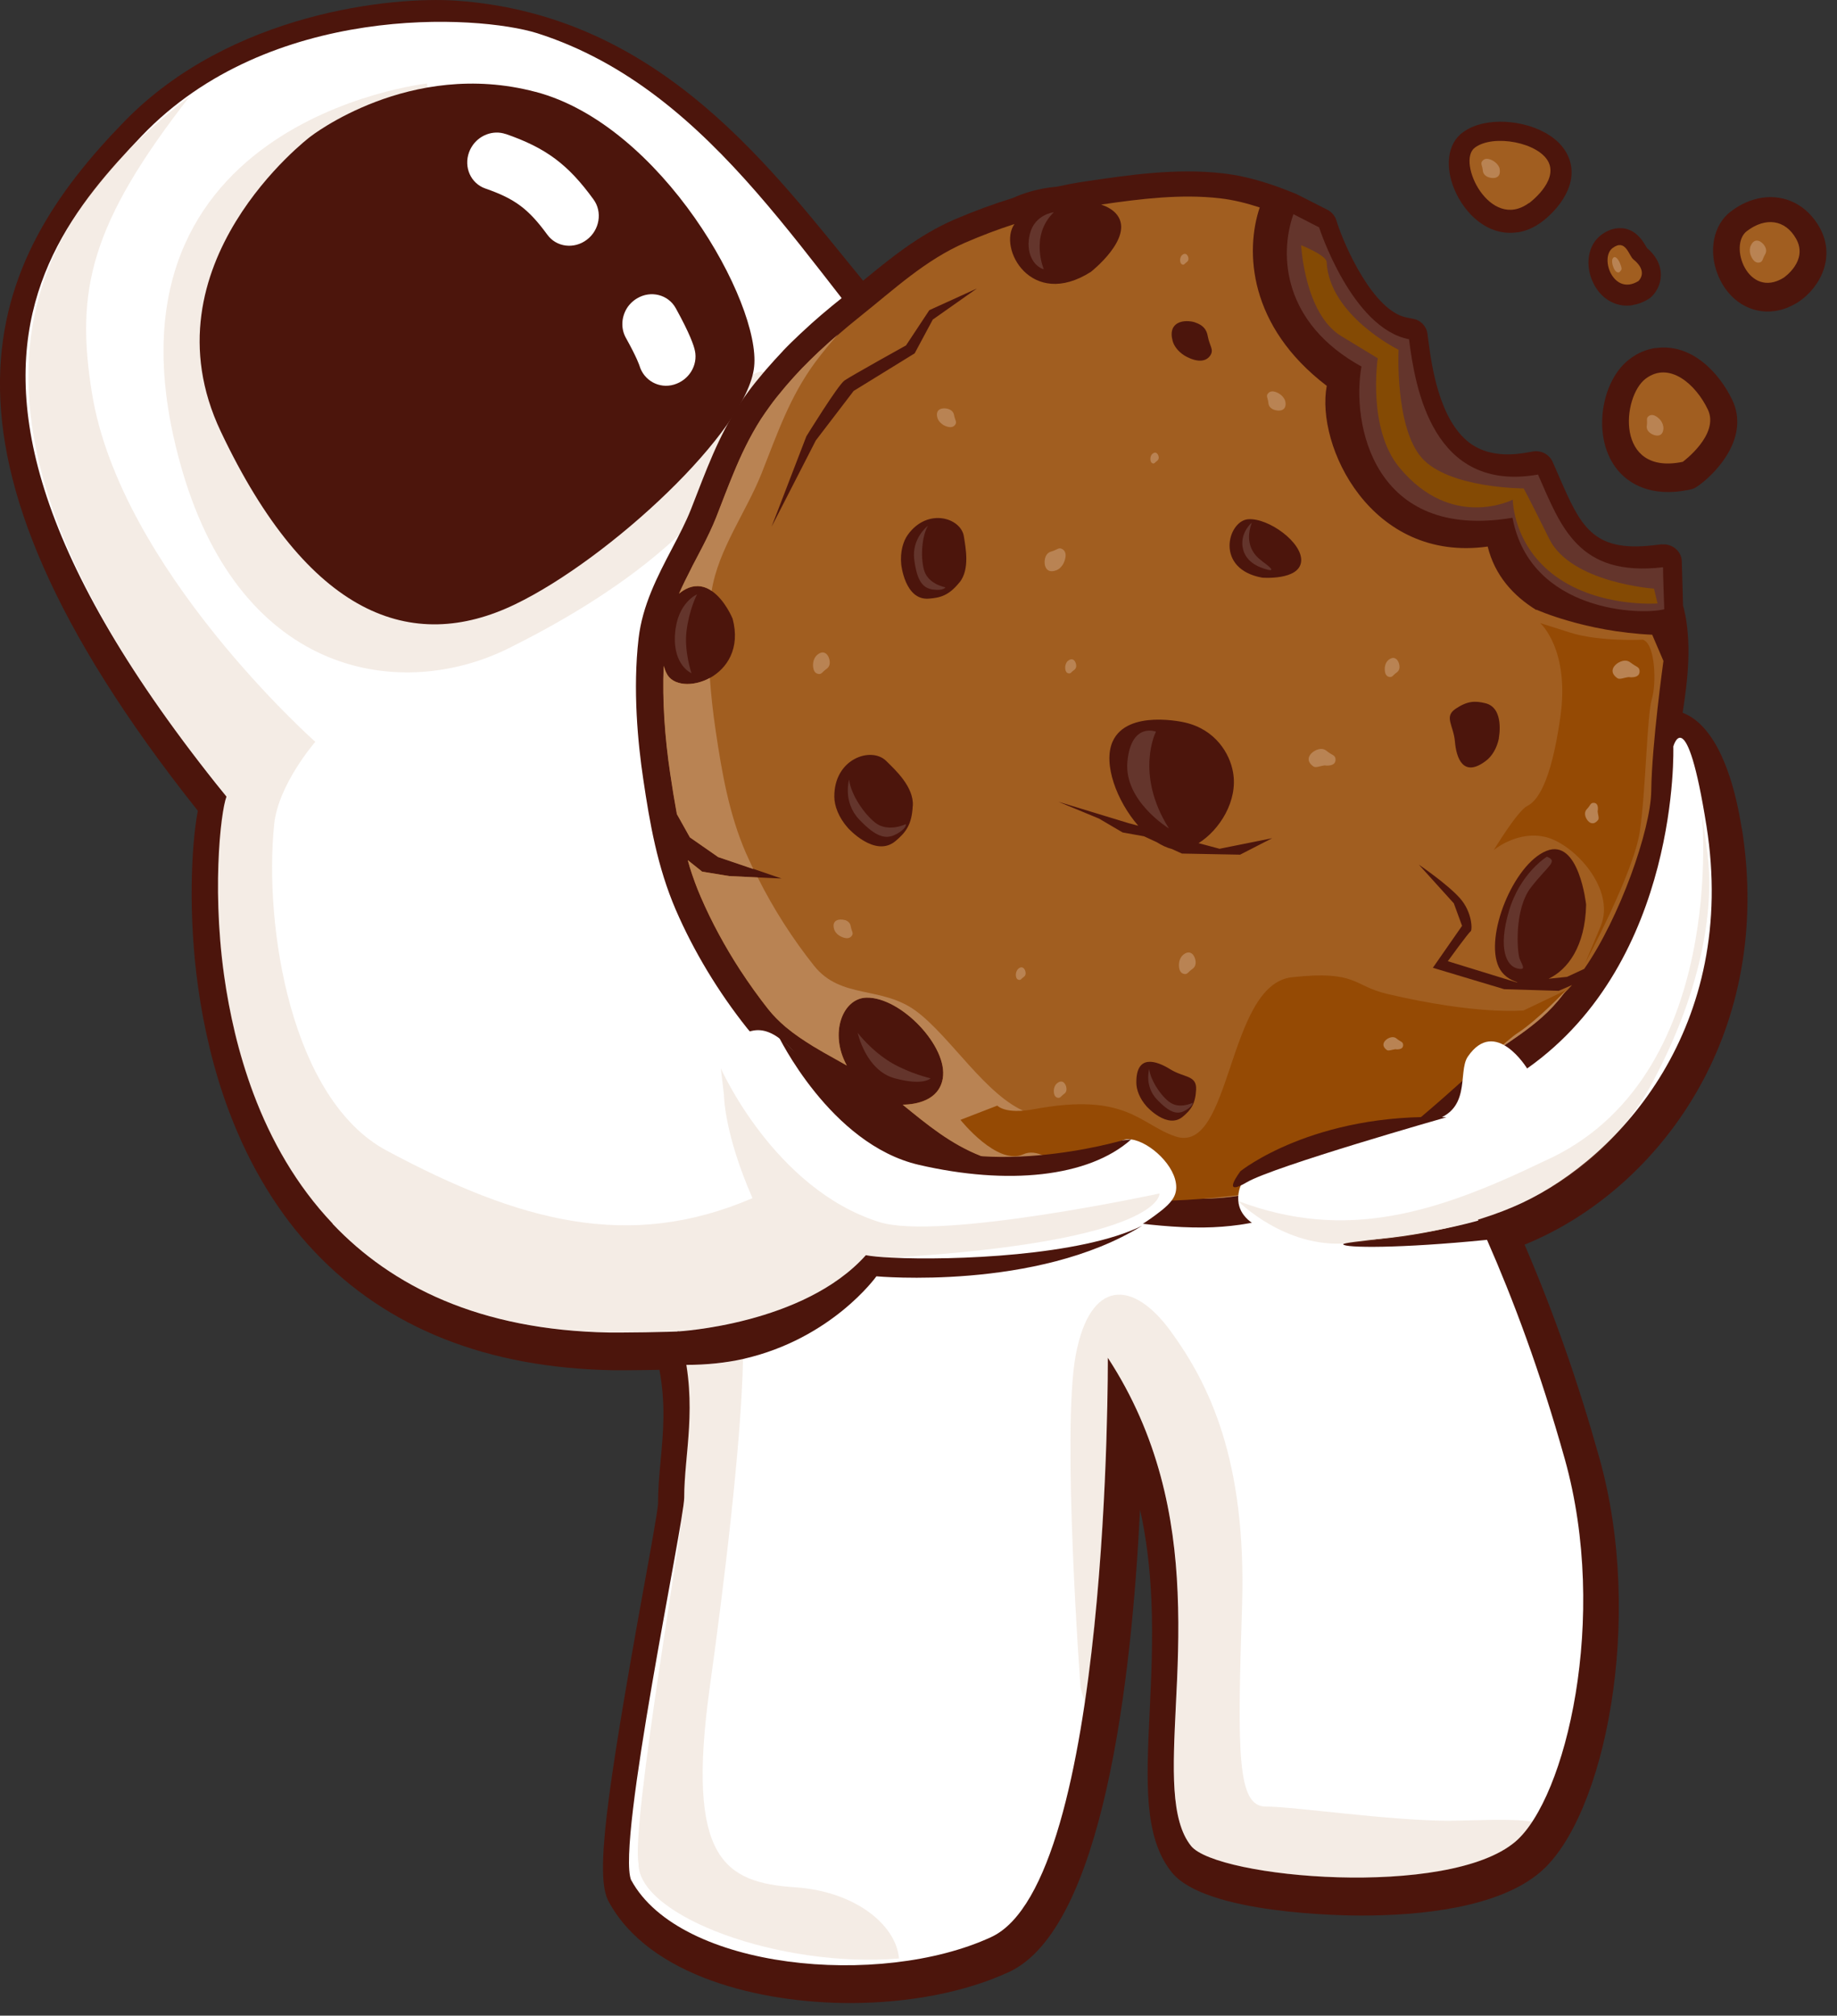 <svg width="134" height="147" viewBox="0 0 134 147" fill="none" xmlns="http://www.w3.org/2000/svg">
<rect x="0" y="0" width="134" height="147" fill="#333333" stroke="none"/>
<g clip-path="url(#clip0_401_2)">
<path d="M127.05 60.42C126.14 54.65 124.11 51.79 121.68 51.79C120.45 51.79 120.61 52.98 120.23 54.37C120.17 54.59 120.14 54.81 120.15 55.04C120.15 55.18 120.43 67.99 112.02 75.37C111.26 74.74 110.28 74.21 109.11 74.21C108.14 74.21 106.74 74.57 105.55 76.31C105.21 76.81 105.04 77.35 104.94 77.86C100.48 69.38 88.35 47.04 77.78 34.03C76.12 31.99 73.96 30.84 72.22 29.91C71.14 29.34 70.13 28.8 69.6 28.23C67.49 25.96 65.33 23.35 63.04 20.57C56.42 12.54 48.31 1.12 33.31 0.05C28.62 -0.28 16.83 0.91 9.09 8.84C-0.83 19.01 -7.01 32.15 14.43 59.13C13.93 61.8 13.73 66.85 14.45 71.99C14.66 73.49 14.94 74.96 15.28 76.37C15.67 78 16.15 79.58 16.71 81.06C18.22 85.07 20.32 88.52 22.96 91.3C28.24 96.87 35.56 99.77 44.74 99.93C45.01 99.93 45.73 99.93 45.73 99.93C46.54 99.93 47.33 99.91 48.1 99.9C48.57 102.37 48.38 104.48 48.19 106.52C48.09 107.56 48 108.64 48 109.67C47.97 110.22 47.45 113.1 46.94 115.89C44.11 131.51 43.52 136.58 44.3 138.47C44.33 138.54 44.36 138.61 44.4 138.68C47.35 144.13 55.43 146.08 62.01 146.08C66.32 146.08 70.44 145.28 73.59 143.82C80.47 140.65 82.55 122.48 83.16 110.09C83.62 112.15 83.89 114.35 83.99 116.73C84.11 119.58 83.98 122.38 83.86 124.88C83.62 129.97 83.42 133.99 85.47 136.54C87.92 139.61 98.12 139.7 99.28 139.7C103.56 139.7 109.3 139.15 112.37 136.52C117.03 132.53 119.99 118.17 116.67 106.34C115.12 100.81 113.37 95.8 111.21 90.77C111.6 90.61 111.97 90.45 112.33 90.28C121.35 86.05 129.4 75.17 127.06 60.4L127.05 60.42Z" fill="#4C150C"/>
<path style="mix-blend-mode:color-dodge" d="M84.67 50.58C84.67 60.53 76.6 68.6 66.65 68.6C56.7 68.6 48.63 60.53 48.63 50.58C48.63 40.63 56.7 32.56 66.65 32.56C76.6 32.56 84.67 40.63 84.67 50.58Z" fill="url(#paint0_radial_401_2)"/>
<path d="M46.04 137.11C49.59 143.66 64.21 145.01 72.3 141.27C81.01 137.25 80.81 99.02 80.81 99.02C84.52 104.7 85.67 110.63 85.9 116.13C86.03 119.08 85.9 121.89 85.77 124.44C85.55 129.01 85.37 132.73 86.88 134.62C88.76 136.97 105.67 138.48 110.55 134.3C114.21 131.16 117.38 117.99 114.15 106.43C112.32 99.9 110.35 94.7 108.47 90.42C102.06 91.06 98.09 91.01 97.98 90.75C97.88 90.53 103.34 90.29 107.84 89.01C107.27 87.76 106.72 86.59 106.19 85.48C105.58 84.21 104.99 83.04 104.44 81.93C102.13 77.31 87.66 49.66 75.68 34.91C73.26 31.94 69.41 31.17 67.6 29.23C59.18 20.21 52.37 6.63 39.18 2.42C34.81 1.06 19.66 0.17 10.35 9.9C1.04 19.63 -10.73 34.81 36.51 79.19C53.91 95.54 49.91 102.76 49.91 109.23C49.91 110.96 44.94 134.48 46.04 137.12V137.11Z" fill="white"/>
<path opacity="0.15" d="M31.15 6.09C31.15 6.09 5.85 8.87 13.3 34.34C17.72 49.45 29.36 51.12 37.1 47.28C44.17 43.77 54.43 37.34 55.82 28.33C56.57 23.43 49.82 35.03 41.03 30.7C32.88 26.68 31.15 6.09 31.15 6.09V6.09Z" fill="#B98353"/>
<path d="M39.07 6.7C48.27 9.12 55.51 22.09 55.01 26.75C54.52 31.41 44.48 40.74 37.58 44.07C30.04 47.71 22.48 44.94 16.1 31.46C10.34 19.29 22.62 9.98 22.62 9.98C22.62 9.98 29.87 4.27 39.06 6.7H39.07ZM36.9 9.78C35.96 9.45 34.91 9.87 34.4 10.72C34.33 10.83 34.27 10.96 34.22 11.09C33.81 12.19 34.34 13.38 35.41 13.75C37.57 14.5 38.54 15.23 39.92 17.11C40.58 18.03 41.88 18.19 42.81 17.48C43.74 16.78 43.96 15.45 43.29 14.54C41.44 11.99 39.83 10.79 36.89 9.77L36.9 9.78ZM50.69 25.58C50.62 25.22 50.33 24.35 49.29 22.47C48.74 21.48 47.47 21.16 46.47 21.76C46.15 21.95 45.89 22.21 45.71 22.51C45.33 23.15 45.28 23.96 45.65 24.63C46.47 26.1 46.64 26.65 46.65 26.68C46.97 27.75 48.08 28.37 49.16 28.05C50.25 27.73 50.92 26.65 50.69 25.57V25.58Z" fill="#4C150C"/>
<path d="M121.28 39.69L120.57 39.77C116.14 40.28 115.28 38.32 113.72 34.74L113.26 33.69C113.02 33.15 112.45 32.84 111.87 32.92C111.86 32.92 111.19 33.04 111.09 33.05C109.49 33.29 108.18 33.03 107.2 32.3C104.94 30.59 104.42 26.55 104.19 24.83L104.13 24.36C104.06 23.8 103.64 23.35 103.08 23.25L102.62 23.16C100.17 22.69 98.09 17.94 97.56 16.32L97.48 16.06C97.37 15.73 97.14 15.46 96.83 15.3L94.66 14.2C94.66 14.2 94.59 14.17 94.56 14.15C93.05 13.53 91.23 12.87 89.18 12.64C85.77 12.25 82.27 12.77 79.18 13.23C78.5 13.33 77.8 13.46 77.05 13.62C76.85 13.64 76.65 13.66 76.45 13.69C75.53 13.83 74.64 14.09 73.88 14.44C72.45 14.88 71.02 15.41 69.62 16.01C67.01 17.14 64.92 18.86 62.91 20.51C62.45 20.89 61.98 21.27 61.51 21.65C60.39 22.54 59.4 23.38 58.49 24.24L58.38 24.34C57.96 24.74 57.54 25.14 57.15 25.55L57.08 25.63C56.7 26.03 56.32 26.45 55.91 26.92L55.68 27.19C55.25 27.7 54.9 28.13 54.58 28.57C52.81 30.96 51.86 33.39 50.84 36.02C50.7 36.39 50.55 36.77 50.4 37.15C50.04 38.06 49.55 39 49.03 39.99C47.96 42.03 46.86 44.14 46.58 46.57C46.15 50.3 46.53 54.2 46.92 56.81C47.4 60.05 47.95 63.22 49.29 66.34C50.59 69.35 52.39 72.34 54.5 74.99C55.99 76.86 58.04 78.02 60.02 79.13L60.34 79.31C61.22 80.64 62.58 81.73 64.28 82.48L64.36 82.52C64.47 82.57 64.59 82.6 64.71 82.62H64.77C64.77 82.62 64.94 82.65 65.11 82.66C66.79 84.02 68.54 85.38 70.81 86.28C71.18 86.43 71.56 86.57 71.93 86.71C72.75 87.02 73.5 87.28 74.24 87.52C75.52 87.93 76.7 88.25 77.87 88.49C78.29 88.58 78.7 88.65 79.12 88.72C79.54 88.79 79.97 88.85 80.4 88.9C80.81 88.95 81.76 89.06 81.76 89.06C83.7 89.3 85.71 89.54 87.78 89.52C88.73 89.51 89.6 89.44 90.45 89.32C91.3 89.2 92.16 89 93.07 88.74C95.04 88.17 96.87 87.35 98.66 86.56L98.77 86.51C99.17 86.33 99.56 86.16 99.95 85.99C100.36 85.81 100.78 85.6 101.2 85.37C101.58 85.15 101.96 84.92 102.36 84.65C103.02 84.21 103.68 83.7 104.45 83.05C104.77 82.78 105.09 82.5 105.42 82.22L106.06 81.65C106.75 81.04 107.41 80.45 108.07 79.93C108.36 79.7 108.64 79.49 108.93 79.28C109.43 78.92 109.93 78.59 110.44 78.24C111.2 77.73 111.99 77.2 112.76 76.61C113.94 75.7 114.83 74.81 115.57 73.81L115.7 73.63C117.92 70.61 119.52 67.83 120.59 65.14C121.57 62.66 121.78 60.27 122 57.69C122.06 56.98 122.12 56.26 122.21 55.53C122.3 54.72 122.44 53.84 122.58 52.99C122.98 50.49 123.4 47.9 123.01 45.29C122.97 45 122.9 44.71 122.84 44.43L122.82 44.34L122.77 44.17C122.75 43.54 122.73 42.73 122.7 41.69L122.68 40.97C122.68 40.6 122.51 40.26 122.23 40.02C121.95 39.78 121.59 39.67 121.22 39.71L121.28 39.69Z" fill="#4C150C"/>
<path d="M110.68 16.95C111.29 16.86 111.88 16.61 112.44 16.2C113.61 15.34 115.33 13.35 114.35 11.31C113.46 9.45 110.65 8.63 108.56 8.94C107.81 9.05 107.17 9.3 106.67 9.68C105.61 10.48 105.38 12.1 106.09 13.81C106.84 15.6 108.55 17.26 110.68 16.94V16.95Z" fill="#4C150C"/>
<path d="M132.72 16.57C131.81 14.97 130.25 14.17 128.54 14.42C127.75 14.54 126.98 14.87 126.26 15.42C124.97 16.39 124.59 18.33 125.34 20.12C126.1 21.93 127.73 22.94 129.49 22.68C130.05 22.6 130.59 22.39 131.19 22.02C132.85 20.9 133.91 18.67 132.72 16.57V16.57Z" fill="#4C150C"/>
<path d="M119.08 22.25C119.47 22.19 119.86 22.05 120.26 21.8C120.31 21.77 120.38 21.72 120.42 21.68C120.78 21.37 121.16 20.76 121.15 20.02C121.15 19.52 120.96 18.79 120.14 18.09C120.12 18.06 120.11 18.03 120.09 18.01C119.85 17.59 119.21 16.46 117.87 16.66C117.5 16.72 117.15 16.87 116.79 17.14C115.88 17.83 115.61 19.19 116.14 20.46C116.68 21.74 117.83 22.45 119.07 22.26L119.08 22.25Z" fill="#4C150C"/>
<path d="M120.75 25.38C120.08 25.48 119.44 25.75 118.87 26.19C117.06 27.55 116.33 30.79 117.3 33.11C118.16 35.17 120.18 36.18 122.68 35.81C122.83 35.79 122.99 35.76 123.16 35.73L123.3 35.7C123.48 35.66 123.65 35.59 123.8 35.48L123.92 35.4C125.41 34.31 127.6 31.77 126.36 29.17C125.41 27.18 123.38 25 120.76 25.39L120.75 25.38Z" fill="#4C150C"/>
<path d="M111.53 14.82C111.53 14.82 113.65 13.27 112.96 11.83C112.27 10.4 108.94 9.75 107.58 10.77C106.22 11.79 108.68 16.88 111.52 14.81L111.53 14.82Z" fill="#A15E20"/>
<path d="M131.01 17.4C130.22 16.01 128.79 15.82 127.43 16.85C126.06 17.88 127.51 21.84 130.1 20.26C130.1 20.26 131.94 19.03 131.01 17.4Z" fill="#A15E20"/>
<path d="M119.51 20.5C119.51 20.5 120.28 19.83 119.15 18.92C118.81 18.65 118.59 17.37 117.63 18.09C116.67 18.81 117.69 21.61 119.51 20.5V20.5Z" fill="#A15E20"/>
<path d="M120.04 27.62C118.31 28.92 117.8 34.71 122.75 33.68C122.75 33.68 125.45 31.7 124.58 29.87C123.71 28.04 121.77 26.31 120.04 27.62V27.62Z" fill="#A15E20"/>
<path d="M112.07 44.49C110.41 43.47 109.04 41.98 108.52 39.86C99.99 41.05 95.96 32.49 96.78 28.14C91.06 23.78 90.82 18.31 91.89 15.13C90.94 14.82 89.97 14.57 88.97 14.46C86.17 14.14 83.24 14.49 80.32 14.92C80.83 15.09 81.24 15.34 81.5 15.69C82.73 17.36 79.57 19.83 79.57 19.83C75.22 22.59 72.76 18.09 74 16.34C72.78 16.73 71.58 17.19 70.42 17.69C67.49 18.96 65.2 21.12 62.75 23.07C62.2 23.51 61.67 23.95 61.15 24.4H61.16C60.71 24.77 60.28 25.16 59.85 25.55C59.81 25.58 59.78 25.62 59.74 25.65C59.34 26.03 58.95 26.41 58.57 26.8C58.55 26.82 58.53 26.84 58.51 26.86C58.14 27.25 57.77 27.65 57.42 28.06C57.35 28.15 57.27 28.23 57.2 28.32C56.85 28.74 56.5 29.16 56.18 29.61C55.95 29.93 55.73 30.24 55.52 30.56C55.11 31.2 54.75 31.85 54.42 32.51C54.09 33.17 53.79 33.85 53.51 34.53C53.08 35.56 52.68 36.63 52.25 37.73C51.96 38.46 51.61 39.18 51.24 39.9C51.05 40.26 50.86 40.63 50.67 40.99C50.57 41.17 50.48 41.35 50.39 41.54C50.09 42.12 49.8 42.71 49.54 43.3C49.74 43.13 49.96 42.99 50.2 42.89C50.87 42.62 51.44 42.77 51.92 43.1C52.89 43.76 53.44 45.12 53.44 45.12C54.02 47.29 53.03 48.75 51.79 49.44C50.55 50.12 49.06 50.03 48.62 49.09C48.54 48.93 48.48 48.75 48.42 48.56C48.31 51.11 48.51 53.83 48.89 56.38C49.04 57.38 49.2 58.37 49.38 59.33V59.37L50.34 61.07L52.38 62.49L54.97 63.37L57.01 64.07L55.27 63.99L53.19 63.89L51.22 63.57L50.17 62.73C50.22 62.91 50.27 63.08 50.32 63.26C50.55 63.99 50.81 64.71 51.12 65.42C51.91 67.25 52.89 69.05 53.98 70.73C54.31 71.23 54.65 71.73 54.99 72.21C55.34 72.69 55.69 73.17 56.06 73.62C56.24 73.85 56.44 74.07 56.65 74.28C56.86 74.49 57.08 74.69 57.31 74.89C57.62 75.15 57.94 75.39 58.27 75.62C58.6 75.85 58.95 76.07 59.3 76.29C59.83 76.61 60.37 76.92 60.92 77.22C61.2 77.38 61.48 77.54 61.77 77.7C60.47 75.34 61.47 72.79 63.2 72.75C65.71 72.69 69.18 76.33 68.77 78.65C68.49 80.25 66.85 80.54 65.85 80.56C67.63 82.01 69.34 83.43 71.56 84.3C74.46 85.45 77.48 86.43 80.65 86.8C81.42 86.89 82.2 86.99 82.99 87.08C83.78 87.17 84.58 87.26 85.38 87.32C85.78 87.35 86.18 87.37 86.58 87.39C87.79 87.44 89 87.4 90.2 87.22C90.6 87.16 91 87.09 91.39 87C91.78 86.91 92.17 86.81 92.56 86.7C93.72 86.36 94.85 85.93 95.95 85.46C97.06 84.99 98.14 84.5 99.2 84.04C100.3 83.56 101.31 82.9 102.28 82.16C102.6 81.91 102.92 81.66 103.23 81.39C104.11 80.65 104.97 79.87 105.82 79.13C106.18 78.82 106.53 78.52 106.89 78.24C107.64 77.64 108.42 77.12 109.19 76.6C110.33 75.83 111.47 75.08 112.48 74.18C113.04 73.68 113.57 73.12 114.04 72.49C114.25 72.3 114.46 72.08 114.67 71.84L113.7 72.26L109.72 72.14L104.52 70.58L106.65 67.52L106.05 65.88L103.5 63.06C103.5 63.06 105.59 64.48 106.5 65.51C107.41 66.54 107.41 67.86 107.27 67.93C107.13 68 105.61 70.1 105.61 70.1L110.61 71.64H110.71C110.09 71.46 109.59 71.08 109.33 70.53C108.27 68.29 110.4 63.04 112.79 62.06C115.18 61.08 115.7 65.98 115.7 65.98C115.63 69.03 114.36 70.71 112.96 71.38L114.31 71.24L115.56 70.66C118.14 66.96 120.42 60.51 120.45 57.67C120.49 54.28 121.34 48.2 121.34 48.2L120.52 46.29C115.62 46.07 112.07 44.46 112.07 44.46V44.49ZM87.18 23.52C87.98 23.77 88.06 24.32 88.1 24.52C88.24 25.25 88.57 25.5 88.28 25.93C87.69 26.78 86.37 25.91 86.37 25.91C85.91 25.61 85.63 25.21 85.54 24.87C85.15 23.44 86.4 23.27 87.18 23.51V23.52ZM66.58 58.76C66.52 60.15 66.06 60.72 65.32 61.34C63.83 62.59 61.86 60.39 61.86 60.39C61.17 59.62 60.86 58.76 60.86 58.11C60.83 55.33 63.56 54.41 64.65 55.5C65.33 56.17 66.65 57.38 66.59 58.76H66.58ZM69.99 42.47C69.22 43.43 68.59 43.6 67.73 43.66C66 43.78 65.74 41.16 65.74 41.16C65.65 40.25 65.88 39.47 66.22 39C67.66 37 70.1 37.76 70.31 39.12C70.44 39.96 70.76 41.52 69.99 42.48V42.47ZM68.05 23.29L66.72 25.77L62.27 28.51L59.51 32.12L56.28 38.42L58.82 31.82C58.82 31.82 61.11 28.1 61.6 27.75C62.09 27.41 66.09 25.19 66.09 25.19L67.79 22.62L71.26 21.04L68.05 23.3V23.29ZM87.25 79.46C87.2 80.52 86.86 80.95 86.29 81.43C85.16 82.39 83.65 80.7 83.65 80.7C83.12 80.11 82.89 79.46 82.89 78.96C82.87 76.84 84.37 77.36 85.36 77.98C86.38 78.61 87.3 78.4 87.25 79.46ZM90.44 62.33L86.22 62.25L85.49 61.92C85.12 61.83 84.75 61.65 84.38 61.42L83.45 60.99L81.89 60.71L80.17 59.7L77.2 58.47L82.35 60.04C82.35 60.04 82.64 60.11 83.03 60.22C81.46 58.42 80.44 55.69 81.16 54.08C82.23 51.69 86.43 52.69 86.43 52.69C88.66 53.2 89.7 54.95 89.94 56.3C90.33 58.41 88.94 60.55 87.43 61.49C88.24 61.71 88.96 61.9 88.96 61.9L92.8 61.13L90.44 62.34V62.33ZM94.91 40.96C94.76 42.34 92.08 42.13 92.08 42.13C88.59 41.51 89.55 38 91.03 37.87C92.51 37.74 95.06 39.58 94.91 40.96ZM102.93 80.64C103.52 80.32 104.11 79.97 104.7 79.61C104.13 80 103.54 80.34 102.93 80.64ZM109.34 53.83C109.19 54.6 108.8 55.18 108.4 55.48C106.72 56.76 106.23 55.26 106.13 54.09C106.03 52.89 105.31 52.28 106.18 51.69C107.06 51.1 107.61 51.11 108.33 51.28C109.78 51.61 109.33 53.83 109.33 53.83H109.34Z" fill="#A15E20"/>
<path d="M119.89 46.65C119.89 46.65 116.68 46.82 114.52 46.13L112.35 45.44C112.35 45.44 114.52 47.35 113.82 52.29C113.12 57.23 112.09 58.44 111.39 58.79C110.69 59.14 108.96 62 108.96 62C108.96 62 110.69 60.53 112.77 61.05C114.85 61.57 117.88 64.86 116.76 67.55L115.63 70.24C115.63 70.24 119.18 63.65 119.62 60.62C120.06 57.59 120.14 52.13 120.49 51C120.84 49.87 120.75 47.01 119.88 46.67L119.89 46.65Z" fill="#954A04"/>
<path d="M75.13 17.04C74.77 18.45 75.43 19.44 76.14 19.64C76.14 19.64 75.1 17.2 76.87 15.48C76.87 15.48 75.49 15.63 75.13 17.04V17.04ZM67.4 41.57C67.12 40.52 67.27 39.06 67.69 38.34C67.69 38.34 66.49 39.25 66.69 40.81C66.89 42.37 67.31 42.91 68.09 43C68.87 43.09 68.96 42.83 68.96 42.83C68.96 42.83 67.68 42.61 67.4 41.56V41.57ZM85.26 80.34C84.54 79.76 83.9 78.67 83.83 77.96C83.83 77.96 83.46 79.2 84.39 80.18C85.32 81.16 85.88 81.32 86.47 80.98C87.06 80.64 86.99 80.43 86.99 80.43C86.99 80.43 85.99 80.93 85.27 80.34H85.26ZM92.04 40.9C91.55 40.55 90.73 39.72 91.31 38.12C91.31 38.12 90.48 38.8 90.64 39.88C90.8 40.96 91.79 41.37 92.44 41.54C93.09 41.71 92.53 41.26 92.04 40.91V40.9ZM85.27 60.42C82.75 56.43 84.32 53.36 84.32 53.36C84.32 53.36 82.52 52.65 82.24 55.53C81.96 58.41 85.27 60.42 85.27 60.42ZM62.56 75.31C62.56 75.31 63.15 78.07 65.27 78.64C67.38 79.21 67.88 78.64 67.88 78.64C67.88 78.64 66.44 78.31 65.1 77.55C64.01 76.93 63.05 75.95 62.56 75.32V75.31ZM50.84 43.35C50.84 43.35 49.4 43.94 49.24 46.23C49.07 48.52 50.44 49.1 50.44 49.1C50.44 49.1 49.89 47.47 50.08 46.01C50.28 44.42 50.84 43.36 50.84 43.36V43.35ZM65.4 60.83C66.17 60.39 66.08 60.1 66.08 60.1C66.08 60.1 64.77 60.75 63.82 59.98C62.88 59.21 62.03 57.79 61.94 56.85C61.94 56.85 61.45 58.47 62.67 59.76C63.89 61.05 64.63 61.26 65.4 60.82V60.83ZM112.85 62.47C112.85 62.47 110.89 63.66 110.07 66.44C109.25 69.22 109.91 70.43 110.65 70.62C111.39 70.81 111.03 70.38 110.85 69.92C110.67 69.46 110.43 66.32 111.68 64.71C112.94 63.1 113.68 62.81 112.84 62.48L112.85 62.47ZM121.31 41.37C115.12 42.09 113.87 38.42 112.19 34.61C104.48 35.96 103.23 28.26 102.78 24.74C98.6 23.94 96.22 16.58 96.22 16.58L94.35 15.62C93.28 18.63 93.61 23.59 99.31 26.73C98.57 30.87 100.16 39.47 110.33 37.76C111.63 44.67 119.77 44.88 121.4 44.43C121.38 43.75 121.31 42.12 121.31 41.37V41.37Z" fill="#64352C"/>
<path d="M94.91 17.86C94.91 17.86 95.15 22.86 97.82 24.5L100.5 26.13C100.5 26.13 99.72 31.27 102.09 34.11C105.92 38.72 110.35 36.44 110.35 36.44C110.35 36.44 110.35 39.79 113.52 42.06C116.69 44.33 120.91 44.01 120.91 44.01L120.65 42.93C120.65 42.93 114.6 42.51 113.01 39.3C111.42 36.09 111.14 35.62 111.14 35.62C111.14 35.62 105.66 35.62 103.7 33.38C101.74 31.13 102.02 25.51 102.02 25.51C102.02 25.51 96.95 23.02 96.77 19.09C96.7 18.59 94.9 17.88 94.9 17.88L94.91 17.86Z" fill="#844A04"/>
<path d="M51.91 43.1C52.39 40.07 54.44 37.33 55.55 34.53C56.72 31.58 57.61 28.93 59.48 26.4C60.01 25.69 60.57 25.01 61.15 24.37C60.7 24.75 60.27 25.14 59.84 25.54C59.8 25.57 59.77 25.61 59.73 25.64C59.33 26.02 58.94 26.4 58.56 26.79C58.54 26.81 58.52 26.83 58.5 26.85C58.13 27.24 57.76 27.64 57.41 28.05C57.34 28.14 57.26 28.22 57.19 28.31C56.84 28.73 56.49 29.15 56.17 29.6C55.94 29.92 55.72 30.23 55.51 30.55C55.1 31.19 54.74 31.84 54.41 32.5C54.08 33.16 53.78 33.84 53.5 34.52C53.07 35.55 52.67 36.62 52.24 37.72C51.95 38.45 51.6 39.17 51.23 39.89C51.04 40.25 50.85 40.62 50.66 40.98C50.56 41.16 50.47 41.34 50.38 41.53C50.08 42.11 49.79 42.7 49.53 43.29C49.73 43.12 49.95 42.98 50.19 42.88C50.86 42.61 51.43 42.76 51.91 43.09V43.1Z" fill="#B98353"/>
<path d="M52.36 62.5L54.95 63.38C54.77 63 54.59 62.61 54.42 62.23C53.19 59.4 52.66 56.39 52.19 53.19C52.01 51.97 51.87 50.71 51.78 49.44C50.54 50.12 49.05 50.03 48.61 49.09C48.53 48.93 48.47 48.75 48.41 48.56C48.3 51.11 48.5 53.83 48.88 56.38C49.03 57.4 49.19 58.39 49.37 59.37L50.32 61.07L52.36 62.49V62.5Z" fill="#B98353"/>
<path d="M110.2 75.05C107.76 76.99 105.44 79.58 102.51 80.85C101.33 81.36 100.11 81.92 98.88 82.43C97.16 83.14 95.37 83.76 93.51 84.04C90.31 84.52 87.03 83.96 83.97 83.61C80.8 83.25 77.78 82.26 74.88 81.11C71.93 79.94 69.35 75.61 66.83 73.74C64.3 71.87 61.35 72.9 59.38 70.43C57.83 68.48 56.42 66.29 55.27 63.99L53.19 63.89L51.22 63.57L50.17 62.73C50.22 62.91 50.27 63.08 50.32 63.26C50.55 63.99 50.81 64.71 51.12 65.42C51.91 67.25 52.89 69.05 53.98 70.73C54.64 71.74 55.34 72.71 56.06 73.63C56.43 74.09 56.85 74.51 57.31 74.9C57.62 75.16 57.94 75.4 58.27 75.63C58.6 75.86 58.95 76.08 59.3 76.3C59.83 76.62 60.37 76.93 60.92 77.23C61.2 77.39 61.48 77.55 61.77 77.71C60.47 75.35 61.47 72.8 63.2 72.76C65.71 72.7 69.18 76.34 68.77 78.66C68.49 80.26 66.85 80.55 65.85 80.57C67.63 82.02 69.34 83.44 71.56 84.31C74.46 85.46 77.48 86.44 80.65 86.81C81.42 86.9 82.2 87 82.99 87.09C83.78 87.18 84.58 87.27 85.38 87.33C85.78 87.36 86.18 87.38 86.58 87.4C87.79 87.45 89 87.41 90.2 87.23C90.6 87.17 91 87.1 91.39 87.01C91.78 86.92 92.17 86.82 92.56 86.71C93.72 86.37 94.85 85.94 95.95 85.47C97.06 85 98.14 84.51 99.2 84.05C100.3 83.57 101.31 82.91 102.28 82.17C102.6 81.92 102.92 81.67 103.23 81.4C104.11 80.66 104.97 79.88 105.82 79.14C106.18 78.83 106.53 78.53 106.89 78.25C107.64 77.65 108.42 77.13 109.19 76.61C110.33 75.84 111.47 75.09 112.48 74.19C113.04 73.69 113.57 73.13 114.04 72.5C114.11 72.4 114.18 72.3 114.25 72.21C113.79 72.54 113.32 72.86 112.84 73.18C111.96 73.77 111.07 74.37 110.21 75.06L110.2 75.05Z" fill="#B98353"/>
<path d="M111.14 73.69C111.14 73.69 107.76 74.04 101.17 72.48C98.67 71.89 99 70.75 94.24 71.27C89.48 71.79 89.87 84.25 85.75 82.88C83.16 82.02 82.19 79.63 75.44 80.89C73.31 81.29 72.75 80.63 72.75 80.63L70.06 81.67C70.06 81.67 72.75 85.05 74.65 84.18C76.55 83.31 79.16 87.39 82.97 87.56C86.78 87.73 94.93 86.95 98.48 85.22C102.03 83.49 109.23 76.29 110.7 75.34C112.17 74.39 114.24 72.21 114.24 72.21L111.14 73.69V73.69Z" fill="#954A04"/>
<path d="M68.77 30.97C68.77 30.97 69.4 31.38 69.68 30.97C69.82 30.77 69.66 30.64 69.6 30.3C69.58 30.2 69.54 29.94 69.16 29.82C68.79 29.71 68.19 29.79 68.38 30.47C68.42 30.63 68.55 30.82 68.77 30.96V30.97Z" fill="#B98353"/>
<path d="M92.93 29.88C93.29 30.02 93.89 29.98 93.76 29.29C93.73 29.13 93.61 28.93 93.4 28.77C93.4 28.77 92.8 28.31 92.49 28.7C92.33 28.89 92.49 29.03 92.52 29.37C92.53 29.47 92.55 29.73 92.92 29.88H92.93Z" fill="#B98353"/>
<path d="M109.4 12.33C109.37 12.17 109.25 11.97 109.04 11.81C109.04 11.81 108.44 11.35 108.13 11.74C107.97 11.93 108.13 12.07 108.16 12.41C108.17 12.51 108.19 12.77 108.56 12.92C108.92 13.06 109.52 13.02 109.39 12.33H109.4Z" fill="#B98353"/>
<path d="M120.26 30.35C120.06 30.5 120.18 30.66 120.13 31.01C120.12 31.11 120.07 31.37 120.4 31.6C120.72 31.82 121.31 31.93 121.34 31.23C121.34 31.06 121.28 30.84 121.12 30.64C121.12 30.64 120.65 30.05 120.26 30.35Z" fill="#B98353"/>
<path d="M128.72 17.93C128.51 17.6 128.01 17.27 127.71 17.91C127.64 18.06 127.61 18.29 127.68 18.54C127.68 18.54 127.88 19.26 128.36 19.14C128.6 19.08 128.56 18.88 128.74 18.58C128.79 18.49 128.93 18.27 128.72 17.93V17.93Z" fill="#B98353"/>
<path d="M117.63 18.87C117.59 18.94 117.58 19.08 117.62 19.27C117.62 19.27 117.73 19.79 117.99 19.86C118.12 19.9 118.18 19.81 118.27 19.67C118.3 19.63 118.29 19.48 118.17 19.2C118.06 18.92 117.79 18.56 117.63 18.87Z" fill="#B98353"/>
<path d="M77.06 41.59C77.24 41.52 77.44 41.35 77.58 41.08C77.58 41.08 77.98 40.31 77.48 40.04C77.23 39.9 77.11 40.1 76.72 40.21C76.61 40.24 76.31 40.32 76.22 40.77C76.13 41.21 76.3 41.88 77.05 41.59H77.06Z" fill="#B98353"/>
<path d="M61.62 67.1C61.25 66.99 60.65 67.07 60.84 67.75C60.88 67.91 61.01 68.1 61.23 68.24C61.23 68.24 61.86 68.65 62.14 68.24C62.28 68.04 62.12 67.92 62.06 67.57C62.04 67.47 62 67.21 61.62 67.09V67.1Z" fill="#B98353"/>
<path d="M59.61 47.76C59.48 47.87 59.36 48.06 59.32 48.32C59.32 48.32 59.2 49.06 59.69 49.15C59.93 49.2 59.98 49 60.27 48.8C60.35 48.74 60.57 48.6 60.52 48.2C60.47 47.81 60.15 47.31 59.61 47.76Z" fill="#B98353"/>
<path d="M86.38 71.03C86.62 71.08 86.67 70.88 86.96 70.68C87.04 70.62 87.26 70.48 87.21 70.08C87.16 69.69 86.84 69.19 86.3 69.64C86.17 69.75 86.05 69.94 86.01 70.2C86.01 70.2 85.89 70.94 86.38 71.03V71.03Z" fill="#B98353"/>
<path d="M84.1 33.8C84.22 33.82 84.24 33.73 84.39 33.62C84.43 33.59 84.54 33.52 84.52 33.32C84.49 33.13 84.33 32.87 84.06 33.1C84 33.15 83.94 33.25 83.92 33.38C83.92 33.38 83.86 33.75 84.11 33.8H84.1Z" fill="#B98353"/>
<path d="M86.27 19.3C86.39 19.32 86.42 19.22 86.56 19.12C86.6 19.09 86.71 19.02 86.69 18.82C86.66 18.63 86.5 18.37 86.23 18.6C86.17 18.65 86.11 18.75 86.09 18.88C86.09 18.88 86.03 19.25 86.28 19.3H86.27Z" fill="#B98353"/>
<path d="M101.78 76.52C101.78 76.52 102.39 76.62 102.35 76.18C102.33 75.96 102.15 75.97 101.91 75.77C101.84 75.71 101.67 75.56 101.34 75.69C101.02 75.82 100.66 76.22 101.17 76.58C101.29 76.66 101.54 76.55 101.78 76.52Z" fill="#B98353"/>
<path d="M116.24 58.55C116.01 58.55 116.01 58.74 115.78 58.98C115.72 59.05 115.54 59.22 115.66 59.57C115.78 59.91 116.17 60.31 116.57 59.8C116.67 59.68 116.56 59.41 116.54 59.17C116.54 59.17 116.68 58.54 116.23 58.55H116.24Z" fill="#B98353"/>
<path d="M96.63 55.82C96.63 55.82 97.46 55.96 97.42 55.36C97.4 55.06 97.15 55.07 96.82 54.8C96.72 54.72 96.49 54.51 96.04 54.69C95.6 54.87 95.11 55.41 95.81 55.9C95.98 56.02 96.32 55.85 96.64 55.82H96.63Z" fill="#B98353"/>
<path d="M118.99 48.36C118.89 48.28 118.66 48.07 118.21 48.25C117.77 48.43 117.28 48.97 117.98 49.46C118.15 49.58 118.49 49.41 118.81 49.38C118.81 49.38 119.64 49.52 119.6 48.92C119.58 48.62 119.33 48.63 119 48.36H118.99Z" fill="#B98353"/>
<path d="M74.33 71.46C74.47 71.49 74.5 71.37 74.66 71.26C74.71 71.23 74.84 71.14 74.81 70.91C74.78 70.68 74.59 70.39 74.28 70.65C74.21 70.71 74.14 70.83 74.11 70.98C74.11 70.98 74.04 71.41 74.32 71.46H74.33Z" fill="#B98353"/>
<path d="M77.17 80.06C77.35 80.09 77.39 79.95 77.6 79.79C77.66 79.75 77.83 79.64 77.79 79.34C77.75 79.05 77.51 78.67 77.1 79.01C77 79.09 76.91 79.24 76.88 79.43C76.88 79.43 76.79 79.99 77.16 80.06H77.17Z" fill="#B98353"/>
<path d="M101.35 49.37C101.56 49.41 101.61 49.24 101.86 49.06C101.93 49.01 102.13 48.88 102.08 48.53C102.04 48.19 101.75 47.74 101.27 48.14C101.16 48.23 101.05 48.41 101.02 48.64C101.02 48.64 100.92 49.3 101.35 49.37V49.37Z" fill="#B98353"/>
<path d="M77.9 48.19C77.82 48.26 77.74 48.39 77.71 48.56C77.71 48.56 77.63 49.05 77.95 49.11C78.11 49.14 78.14 49.01 78.33 48.88C78.38 48.84 78.53 48.75 78.5 48.49C78.47 48.23 78.26 47.9 77.9 48.2V48.19Z" fill="#B98353"/>
<path d="M24.26 89.25C28.56 93.79 34.97 97.01 44.44 97.18C44.75 97.18 45.07 97.18 45.38 97.18C54.42 97.14 61.65 96.3 67.35 95.12C69.7 94.63 71.79 94.09 73.63 93.52C77.28 92.4 79.99 91.18 81.89 90.13C83.22 89.4 84.15 88.74 84.75 88.26C85.03 88.03 85.29 87.8 85.49 87.52C85.69 87.24 85.8 86.95 85.8 86.58C85.8 85.04 83.87 83.28 82.53 83.1C82.3 83.07 82.09 83.09 81.9 83.16C80.36 83.78 75.25 85.45 70.35 84.85C67.05 84.45 64.63 83.14 62.72 81.6C60.16 79.53 58.55 77.06 57.03 75.86C56.2 75.2 55.39 74.92 54.48 75.3C51.06 76.73 53.53 81.56 53.53 81.56C53.53 81.56 51.7 83.91 50.14 83.41L42.66 77.8C32.76 70.37 16.58 58.01 16.58 58.01C16.24 58.33 15.38 64.22 16.35 71.16C16.54 72.51 16.8 73.91 17.14 75.33C17.48 76.75 17.94 78.29 18.49 79.76C19.76 83.14 21.61 86.44 24.27 89.24L24.26 89.25Z" fill="white"/>
<path opacity="0.15" d="M54.2 99.11C52.94 99.4 51.55 99.55 50.04 99.54C50.65 103.38 49.9 106.38 49.9 109.23C49.9 110.96 46.02 133.02 46.58 135.93C46.58 139.75 56.91 143.56 65.58 142.83C65.34 140.28 62.25 137.92 58.01 137.64C52.81 137.29 50.04 135.56 51.77 123.08C52.78 115.81 54.08 105.29 54.2 99.1V99.11Z" fill="#B98353"/>
<path opacity="0.15" d="M63.16 91.54C63.57 91.61 64.23 91.67 65.05 91.72C84.91 90.51 84.58 87.04 84.58 87.04C84.58 87.04 68.52 90.51 64.13 89.12C56.46 86.7 52.58 77.91 52.58 77.91L52.81 79.87C52.81 79.87 52.81 82.64 54.89 87.38C45.88 91.25 37.91 89.11 28.2 83.91C21.22 80.17 19.24 67.55 20 60.11C20.3 57.2 23 54.1 23 54.1C23 54.1 8.79 41.51 6.71 28.68C5.5 21.2 6.55 16.37 13.87 6.99C3.25 15.27 -7.25 28.76 16.13 57.58C16.3 57.8 16.53 58.2 16.53 58.2C16.19 58.52 15.37 64.22 16.34 71.16C16.53 72.51 16.79 73.91 17.13 75.33C17.48 76.8 17.93 78.29 18.48 79.76C19.75 83.14 21.6 86.44 24.26 89.24C28.56 93.78 34.96 97 44.44 97.17C44.75 97.17 45.07 97.17 45.39 97.17C46.8 97.17 48.14 97.13 49.46 97.09C49.46 97.09 58.65 96.58 63.17 91.53L63.16 91.54Z" fill="#B98353"/>
<path opacity="0.15" d="M105.85 132.79C101.34 132.79 94.41 131.75 92.33 131.75C90.25 131.75 90.25 127.94 90.6 117.19C90.95 106.44 88.17 100.9 85.4 97.09C82.63 93.28 79.51 93.28 78.47 98.82C77.43 104.37 78.82 123.08 78.82 123.08C78.82 123.08 78.93 123.5 79.14 124.19C80.89 112.42 80.82 99.03 80.82 99.03C84.53 104.71 85.68 110.64 85.91 116.14C86.04 119.09 85.91 121.9 85.78 124.45C85.56 129.02 85.38 132.74 86.89 134.63C88.77 136.98 105.68 138.49 110.56 134.31C110.98 133.95 111.38 133.45 111.78 132.85C110.03 132.6 107.71 132.78 105.86 132.78L105.85 132.79Z" fill="#B98353"/>
<path d="M54.2 99.11C60.69 97.64 63.93 93.08 63.93 93.08C63.93 93.08 75.62 94.16 83.31 89.39C78.9 91.59 69.47 91.94 65.05 91.72C64.22 91.68 63.57 91.62 63.16 91.54C58.64 96.6 49.45 97.1 49.45 97.1C49.45 97.1 45.33 99.23 49.17 99.54C49.47 99.55 49.76 99.54 50.05 99.54C51.55 99.54 52.95 99.39 54.21 99.11H54.2Z" fill="#4C150C"/>
<path d="M111.4 77.93C111.4 77.93 109.08 74.12 107.07 77.06C106.28 78.21 107.48 81.19 104.12 81.81C99.8 82.61 90 83.4 90.33 87.59C90.66 91.78 103.84 91.1 111.02 87.73C118.2 84.36 126.79 74.82 124.48 60.24C123.01 50.97 122.06 54.44 122.06 54.44C122.06 54.44 122.58 70.04 111.4 77.92V77.93Z" fill="white"/>
<path opacity="0.15" d="M90.32 87.6C90.32 87.6 93.74 91.06 98.27 90.67C102.8 90.28 115.37 89.3 120.8 78.44C124.57 71.19 124.97 65.39 124.55 62.26L124.13 59.13C124.13 59.13 126.19 78.69 112.62 84.69C104.8 88.46 98.19 90.56 90.32 87.59V87.6Z" fill="#B98353"/>
<path d="M81.89 83.16C81.89 83.16 71.19 86.34 64.83 82.41C59.17 78.13 56.74 75.48 56.74 75.48C56.74 75.48 60.55 83.45 67.02 84.95C73.49 86.45 79.39 85.87 82.51 83.1" fill="#4C150C"/>
<path d="M105.51 81.48C105.51 81.48 92.92 85.06 90.95 86.22C88.98 87.38 90.49 85.41 90.49 85.41C90.49 85.41 95.8 81.13 105.51 81.48V81.48Z" fill="#4C150C"/>
</g>
<defs>
<radialGradient id="paint0_radial_401_2" cx="0" cy="0" r="1" gradientUnits="userSpaceOnUse" gradientTransform="translate(66.65 50.58) scale(18.02)">
<stop stop-color="#E6E7E8"/>
<stop offset="0.08" stop-color="#B8B9B9"/>
<stop offset="0.19" stop-color="#878889"/>
<stop offset="0.29" stop-color="#5E5E5E"/>
<stop offset="0.4" stop-color="#3C3C3C"/>
<stop offset="0.51" stop-color="#212121"/>
<stop offset="0.62" stop-color="#0E0E0F"/>
<stop offset="0.73" stop-color="#030303"/>
<stop offset="0.85"/>
</radialGradient>
<clipPath id="clip0_401_2">
<rect width="133.23" height="146.1" fill="white"/>
</clipPath>
</defs>
</svg>
